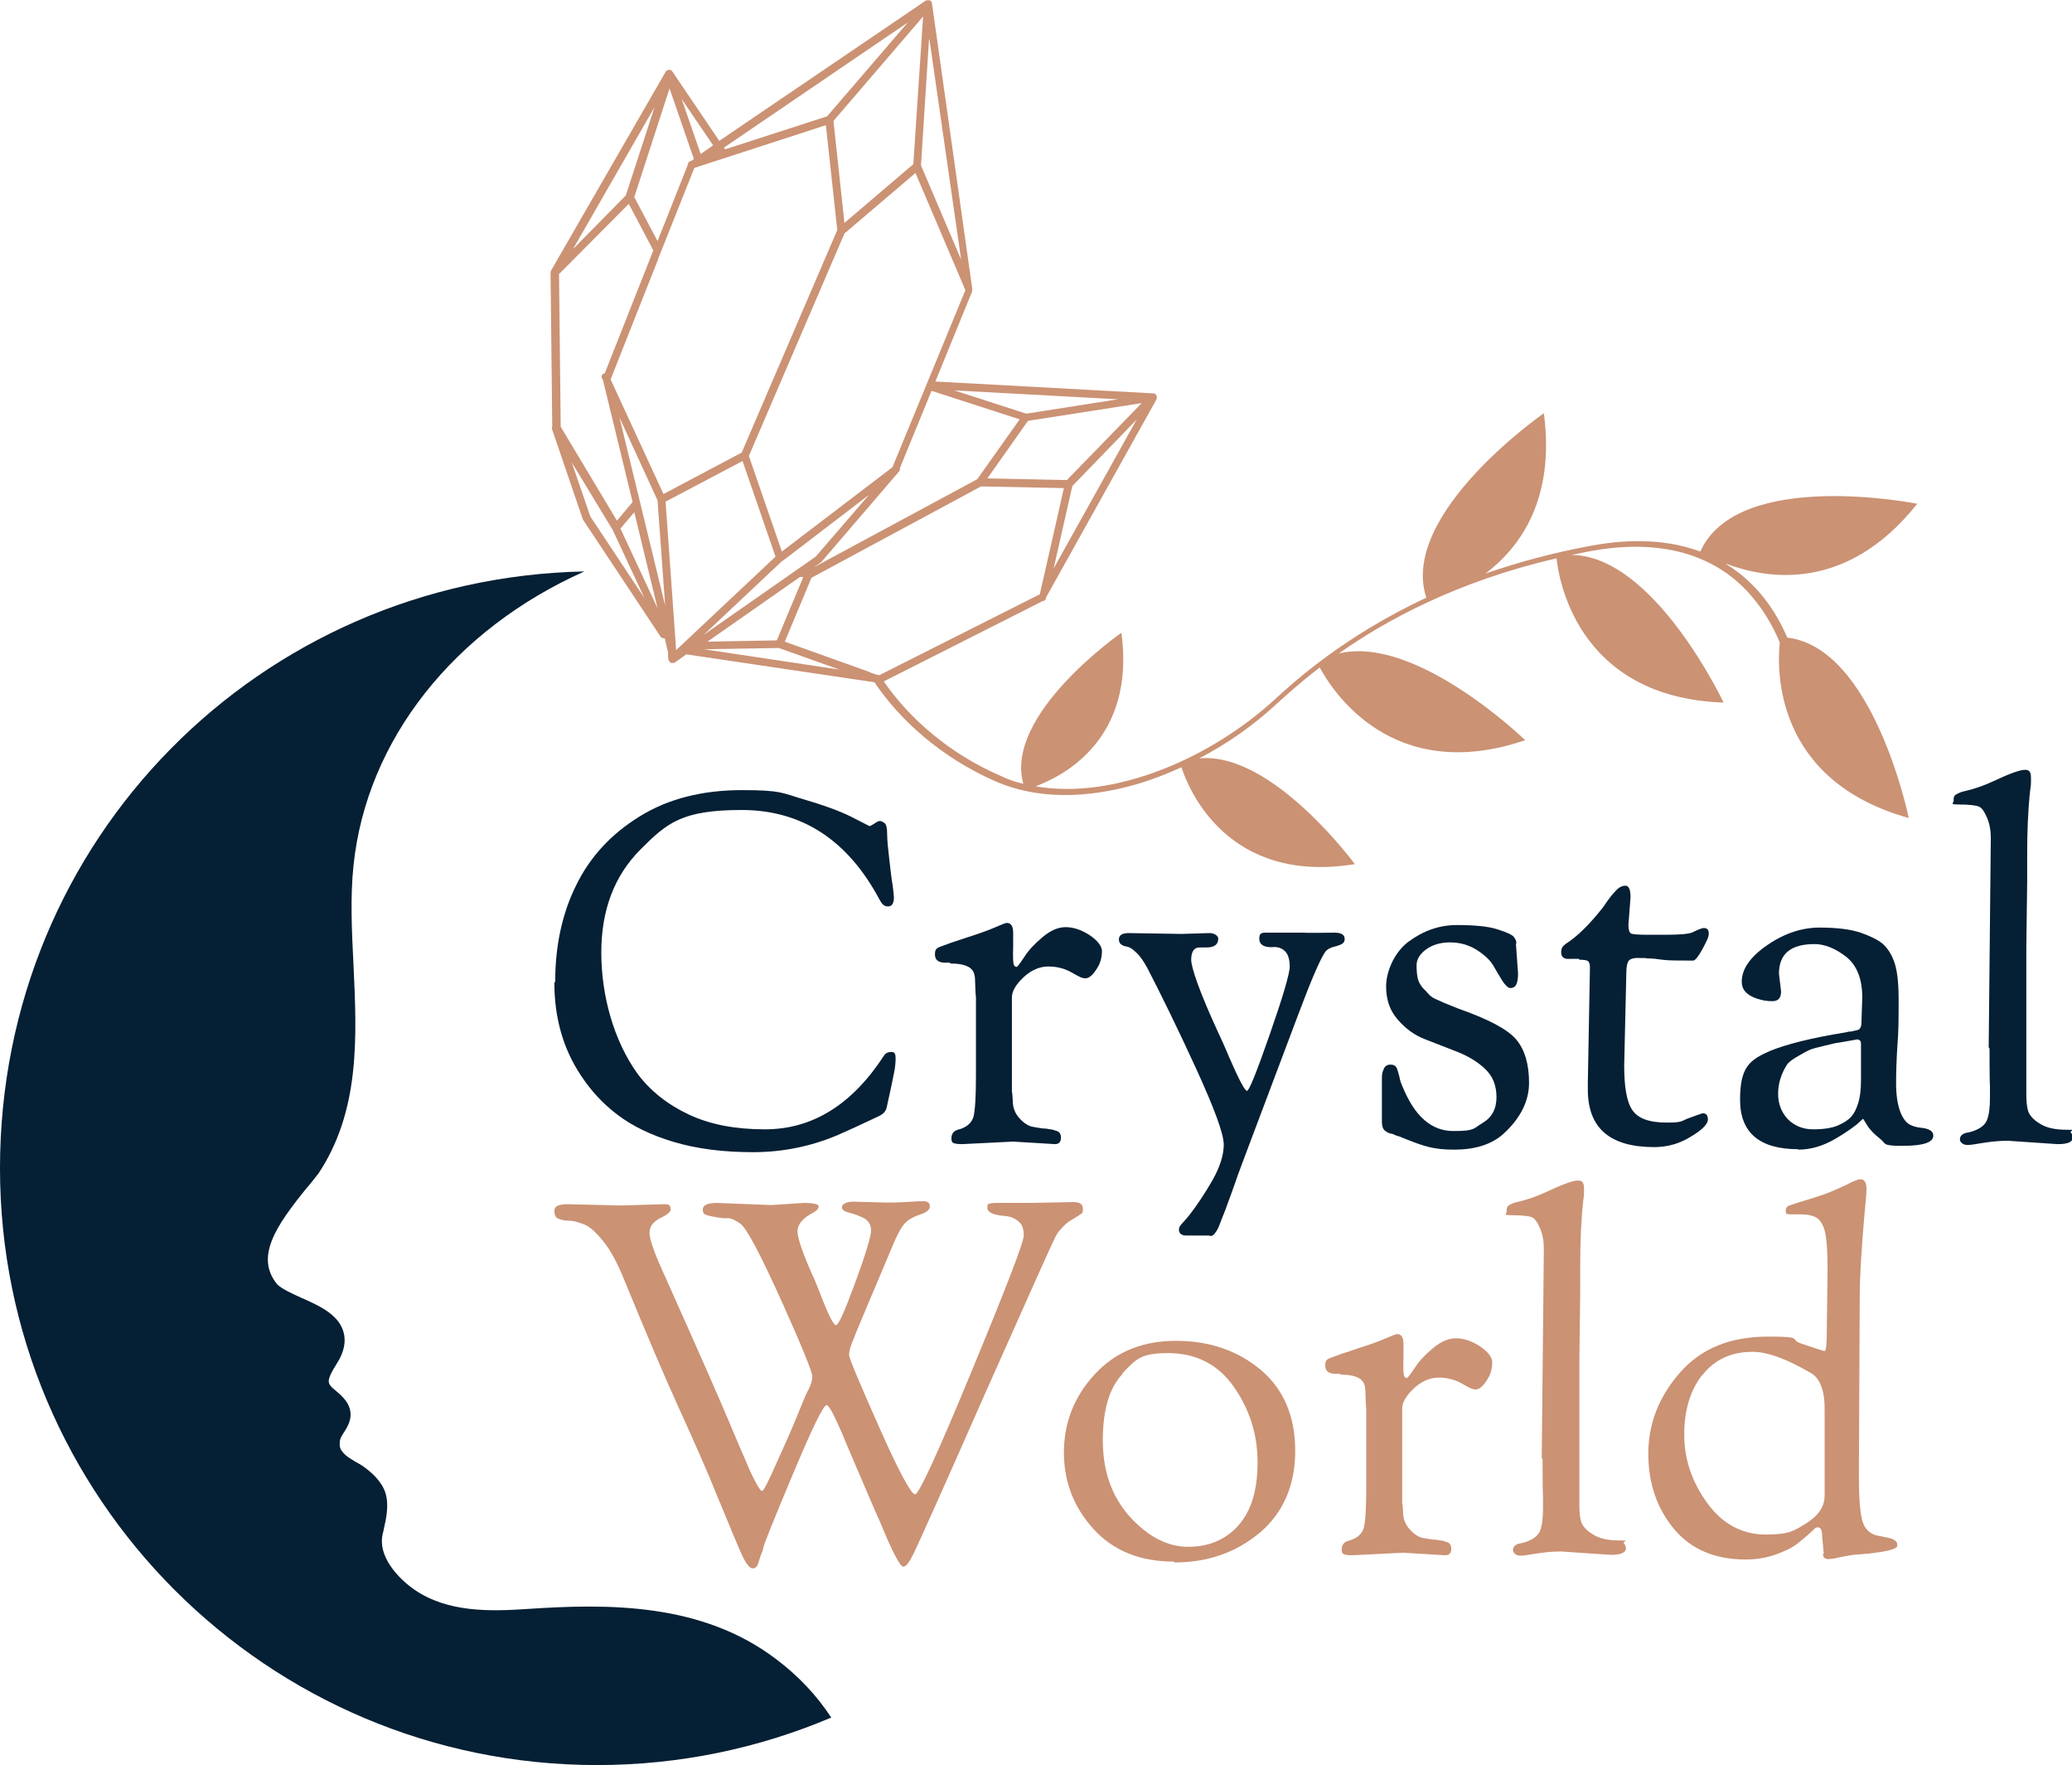 <?xml version="1.0" encoding="UTF-8"?>
<svg id="Layer_1" xmlns="http://www.w3.org/2000/svg" version="1.1" viewBox="0 0 490 417.3">
  <!-- Generator: Adobe Illustrator 29.2.1, SVG Export Plug-In . SVG Version: 2.1.0 Build 116)  -->
  <defs>
    <style>
      .st0 {
        fill: #051f34;
      }

      .st1 {
        fill: #cb9274;
      }
    </style>
  </defs>
  <g>
    <g>
      <path class="st0" d="M131.3,232.1c0-8.4,1.6-16,4.9-22.7,3.3-6.8,8.3-12.2,15.1-16.4,6.8-4.2,14.9-6.2,24.2-6.2s9.5.7,14.3,2.1c4.8,1.4,8.7,2.8,11.5,4.2l4.3,2.2c.2,0,.6-.2,1.2-.6.5-.4,1-.6,1.3-.6s.7.2,1.1.5c.4.3.6,1.2.6,2.6,0,1.4.2,3.4.5,5.9.3,2.5.5,4.6.8,6.2.2,1.6.3,2.6.3,2.9,0,1.4-.5,2.1-1.4,2.1s-1.4-.5-2-1.6c-7.5-14.1-18.4-21.2-32.6-21.2s-17.7,3.1-23.9,9.3c-6.2,6.2-9.3,14.3-9.3,24.4s2.9,20.8,8.6,28.7c3,4,7,7.2,12.1,9.6s11.1,3.5,18,3.5c11.2,0,20.6-5.8,28.2-17.5.3-.5.9-.8,1.7-.8s1,.5,1,1.5-.1,2.2-.4,3.6c-.3,1.4-.6,3-1,4.8-.4,1.7-.6,2.8-.7,3.2-.2.9-.8,1.6-1.9,2.1-4.2,2-7.5,3.5-9.8,4.5-6.2,2.6-12.8,4-19.9,4s-13.3-.8-18.7-2.4c-5.4-1.6-9.9-3.8-13.3-6.4-3.5-2.6-6.4-5.8-8.7-9.3-4.2-6.3-6.3-13.6-6.3-22Z"/>
      <path class="st0" d="M224.6,227.6h-1.3c-1.5-.1-2.2-.7-2.2-2s.5-1.5,1.6-1.9c1-.4,3-1.1,5.8-2,2.8-.9,5.1-1.7,6.7-2.4,1.6-.7,2.6-1.1,2.9-1.1,1,0,1.5.8,1.5,2.3v3.1c-.1,2.8,0,4.3.2,4.6.2.3.4.4.6.4s.8-.8,1.8-2.3c1-1.6,2.4-3.1,4.3-4.7,1.9-1.6,3.7-2.4,5.5-2.4s3.7.6,5.7,1.9c1.9,1.3,2.9,2.6,2.9,3.8s-.3,2.5-.9,3.6c-1.1,1.9-2.1,2.8-3,2.8s-1.7-.5-3.3-1.4c-1.6-.9-3.4-1.4-5.5-1.4s-4.1.9-5.9,2.6c-1.8,1.7-2.7,3.3-2.7,4.7v22.3c.1,0,.2,2.1.2,2.1,0,1.6.5,3,1.6,4.2,1.1,1.2,2.1,1.8,3.1,2,1,.2,1.8.3,2.5.4.7,0,1.2.1,1.6.2.4,0,.8.1,1.3.3.9.2,1.3.7,1.3,1.7s-.5,1.5-1.4,1.5l-9.9-.6-12.1.6c-1.4,0-2.2-.2-2.3-.5-.2-.3-.2-.6-.2-.9,0-1,.5-1.7,1.5-2,2-.5,3.2-1.5,3.7-3,.4-1.5.6-4.8.6-9.7v-18.8c-.1,0-.2-3.5-.2-3.5,0-.9-.1-1.6-.3-2.1-.6-1.5-2.4-2.2-5.5-2.2Z"/>
      <path class="st0" d="M286,292.1h-5c-1.5.1-2.2-.4-2.2-1.4s.9-1.4,2.6-3.6c1.7-2.2,3.5-4.9,5.3-8,1.8-3.2,2.7-6,2.7-8.5s-2.2-8.5-6.6-18.1c-4.4-9.6-8.3-17.5-11.5-23.7-.9-1.6-1.7-2.8-2.6-3.6-.9-.9-1.6-1.3-2.2-1.4-1.2-.2-1.9-.7-1.9-1.7s.8-1.5,2.3-1.5l12.5.2,6.6-.2c.5,0,1,.1,1.5.4.4.3.6.6.6.9,0,1.4-.9,2.1-2.8,2.1h-1.7c-1.2,0-1.9,1-1.9,2.9s2.1,7.9,6.2,16.8c.6,1.3,1.6,3.4,2.8,6.3,2.3,5.3,3.7,7.9,4.2,7.9s2.3-4.5,5.4-13.4c3.1-8.9,4.7-14.3,4.7-16s-.4-2.9-1.1-3.6c-.7-.7-1.6-1-2.5-1-2.4.2-3.6-.5-3.6-2s.7-1.4,2.2-1.4h8.4c0,.1,7.2,0,7.2,0,1.6,0,2.4.5,2.4,1.5s-.7,1.3-2,1.7c-1.4.3-2.3.8-2.7,1.5-1.2,1.8-3.3,6.7-6.3,14.7l-10.4,27.6c-.9,2.3-1.7,4.6-2.6,6.9-.9,2.4-1.6,4.3-2.1,5.8-.5,1.5-1.1,3-1.6,4.4-.5,1.5-1,2.6-1.3,3.4-.3.8-.6,1.6-.9,2.3-.6,1.2-1.2,1.9-1.7,1.9h-.3Z"/>
      <path class="st0" d="M358.5,223.2l.5,7c0,1.3-.2,2.2-.5,2.7-.3.5-.8.7-1.3.7s-1.2-.6-1.9-1.7c-.7-1.1-1.4-2.3-2.2-3.7-.8-1.3-2.1-2.5-4-3.7-1.8-1.1-3.9-1.7-6.2-1.7s-4.2.6-5.7,1.7c-1.5,1.1-2.2,2.4-2.2,3.7s.1,2.4.3,3.2c.2.8.6,1.5,1.2,2.2.6.6,1.1,1.1,1.5,1.6.4.4,1.1.9,2.2,1.3,1,.5,1.8.8,2.3,1,.5.2,1.3.5,2.5,1,7.1,2.5,11.6,4.9,13.6,7.3,2,2.4,3,5.8,3,10.2s-2.1,8.5-6.2,12.2c-2.8,2.4-6.6,3.6-11.5,3.6s-7.1-.8-11.2-2.4c-1.2-.5-1.8-.7-2-.8-.2,0-.5-.1-.9-.3-.4-.2-.7-.3-.9-.3-.2,0-.4-.1-.8-.3-.3-.2-.5-.3-.6-.4-.1-.1-.3-.3-.4-.5-.2-.4-.3-1-.3-1.9v-10.1c0-.9.2-1.6.5-2.2.3-.6.8-.9,1.5-.9s1.1.2,1.3.5c.3.3.5,1.1.8,2.2.2,1.1.5,1.9.7,2.3,2.9,7.2,6.9,10.7,12.1,10.7s4.7-.6,6.9-1.9c2.2-1.3,3.3-3.3,3.3-6.1s-.9-5-2.7-6.7c-1.8-1.7-4-3-6.5-4-2.6-1-5.1-2-7.7-3-2.6-1-4.7-2.6-6.5-4.7-1.8-2.1-2.7-4.6-2.7-7.8s1.7-7.8,5.2-10.5c3.5-2.6,7.3-4,11.5-4s7.4.3,9.6,1c2.2.7,3.5,1.3,3.9,1.8.4.5.6,1,.6,1.5Z"/>
      <path class="st0" d="M373.4,226.7h-2.2c-1.3.1-2-.4-2-1.5s.3-1.4,1-2c3-1.9,5.9-4.9,8.9-8.7,1.2-1.8,2.2-3.1,3-3.9.7-.8,1.5-1.2,2.3-1.2s1.2.9,1.2,2.7l-.5,6.6c0,1.1.2,1.7.6,2,.4.2,1.8.3,4.1.3h4.1c3.5,0,5.6-.2,6.4-.6,1.4-.7,2.3-1,2.6-1,.8,0,1.2.4,1.2,1.3s-.5,1.8-1.5,3.7c-1,1.8-1.7,2.7-2.2,2.7-3.5,0-5.9,0-7.3-.2-1.4-.2-2.3-.3-2.8-.3-.5,0-.9,0-1.2-.1-.3,0-.6,0-.8,0h-.2c-1.5-.1-2.4.1-2.9.6-.4.5-.6,1.5-.6,3.1l-.5,21.7c0,5.1.6,8.6,1.9,10.5,1.3,2,4,3,8.1,3s3.4-.4,5.4-1.1c2-.7,3-1.1,3.2-1.1.8,0,1.2.5,1.2,1.5s-1.3,2.4-4,4c-2.7,1.7-5.6,2.5-8.7,2.5-10.5,0-15.7-4.5-15.7-13.6v-1.7l.5-27.2c0-.8-.2-1.3-.5-1.5-.3-.2-1-.3-2-.3Z"/>
      <path class="st0" d="M425.3,271.7c-9.2,0-13.8-3.9-13.8-11.7s2.3-9.4,7-11.5c3.9-1.6,9.8-3.1,17.8-4.4.2,0,.5-.1.9-.2.4,0,.8,0,1.2-.2.4,0,.8-.2,1-.2.5-.2.8-.8.8-1.6l.2-6.1c0-4.4-1.3-7.6-3.8-9.6-2.6-2-5.1-3-7.5-3-5.6,0-8.4,2.3-8.4,7l.5,4.2c0,1.6-.7,2.3-2.1,2.3s-2.3-.2-3.6-.6c-2.4-.8-3.6-2.1-3.6-4,0-3,2-5.9,6.1-8.7,4.1-2.8,8.2-4.1,12.3-4.1s7.3.4,9.7,1.2c2.3.8,4.1,1.7,5.2,2.6,1.1,1,2,2.3,2.6,3.9.8,1.9,1.2,5,1.2,9.2s0,7.9-.3,11.1c-.2,3.2-.3,6.2-.3,8.8s.3,4.8.9,6.5c.6,1.7,1.4,2.7,2.2,3.2.9.5,1.7.7,2.6.8,2.1.2,3.1.8,3.1,1.9,0,1.6-2.4,2.4-7.3,2.4s-3.8-.5-5.2-1.6c-1.4-1.1-2.5-2.2-3.1-3.2-.6-1-1-1.6-1-1.6s-.4.3-.9.8c-.5.5-1.3,1.1-2.3,1.8-1,.7-2.1,1.4-3.3,2.1-2.9,1.7-5.8,2.6-8.9,2.6ZM439.5,245.7l-1.2.2c-1.8.3-2.9.5-3.4.6-.5,0-1.6.3-3.3.7-1.7.4-2.9.7-3.6,1-.7.3-1.6.8-2.8,1.5-1.2.7-2.1,1.3-2.6,2-1.4,2.2-2.1,4.5-2.1,6.9s.8,4.4,2.3,6c1.6,1.6,3.6,2.4,6,2.4s4.4-.3,5.8-.9c1.4-.6,2.5-1.3,3.2-2.1.7-.8,1.2-1.8,1.6-3.1.5-1.5.7-3.4.7-5.7v-8.4c0-.7-.3-1-.8-1Z"/>
      <path class="st0" d="M470.3,247.6l.5-49.5c0-1.8-.3-3.4-.9-4.8-.6-1.4-1.2-2.3-1.9-2.6-.7-.3-2.3-.5-4.7-.5s-1.3-.3-1.3-.8,0-.9.2-1.2c.1-.2.4-.4.8-.6.4-.2.9-.4,1.4-.5,2.3-.5,4.6-1.3,7-2.4,3.8-1.8,6.3-2.7,7.5-2.7s1.4.7,1.4,2.2,0,1.2-.2,2.7c-.5,4.6-.7,9.6-.7,15v6.5l-.2,15.5v34.7c0,1.6.1,3,.4,4,.3,1,1.2,2.1,2.7,3,1.5,1,3.6,1.5,6.4,1.5s.7.2,1,.6c.3.4.5.8.5,1.2,0,1.1-1.2,1.6-3.6,1.6l-11.8-.8c-2,0-3.9.2-5.8.5-1.8.3-3,.5-3.6.5s-1-.1-1.4-.4-.5-.6-.5-1,.2-.8.5-1c.3-.3.9-.5,1.7-.6,2.3-.6,3.7-1.6,4.2-2.9.5-1.3.7-3,.7-5.3v-3c-.1,0-.1-8.6-.1-8.6Z"/>
    </g>
    <g>
      <path class="st1" d="M243.4,284.4l10.4-.2c1.6,0,2.3.5,2.3,1.6s-.2,1-.6,1.3c-.4.3-1.1.7-1.9,1.2-.9.5-1.5,1-2,1.5s-.9,1-1.2,1.3c-.3.4-.6.9-.9,1.5-.3.6-.5,1.1-.7,1.5-.5,1-5.8,12.8-15.9,35.5-10,22.7-15.6,35.1-16.7,37.4-1.1,2.3-1.9,3.4-2.6,3.4s-2.6-3.5-5.4-10.4c-.8-1.7-1.8-4.1-3.1-7.1-1.3-3-2.4-5.6-3.3-7.7-.9-2.1-1.8-4.2-2.7-6.4-1.9-4.4-3.1-6.6-3.6-6.6-.8,0-3.4,5.4-7.9,16.1-4.5,10.7-6.8,16.5-7,17.3-.2.8-.3,1.3-.5,1.6-.1.3-.2.6-.3.8,0,.2-.2.5-.2.7,0,.2-.2.4-.2.6,0,.2-.1.3-.2.5,0,.2,0,.3-.2.4,0,.1-.2.2-.2.3,0,0-.2.1-.2.1-.2.2-.4.2-.6.2-.7,0-1.6-1.1-2.6-3.3-1-2.2-2.8-6.6-5.5-13.1-2.6-6.5-5.8-13.7-9.4-21.6-3.6-7.9-7.9-18.1-13-30.5-1.5-3.7-3.1-6.7-4.8-8.8-1.7-2.1-3.2-3.5-4.5-4-1.3-.5-2.5-.9-3.6-.9-1.1,0-1.9-.2-2.6-.5-.6-.2-.9-.9-.9-1.9s1-1.5,3.1-1.5l12.8.3,10-.3c.7,0,1.1,0,1.3.3.2.2.3.5.3,1s-.8,1.2-2.5,2c-1.7.9-2.5,2-2.5,3.5s1.2,4.9,3.5,9.9c7.8,17.4,12.9,29,15.3,34.7,2.4,5.8,4.1,9.5,4.8,11.3,1.6,3.4,2.6,5.1,3,5.1s1.6-2.4,3.7-7.2c2.2-4.8,3.8-8.5,4.8-11,1-2.5,1.7-4.2,2.1-5,.9-1.6,1.3-2.9,1.3-3.9s-2.3-6.7-7-17.2c-5.1-11.3-8.4-17.6-9.9-18.8-1.2-.9-2.3-1.4-3-1.4h-1.3c-2.2-.3-3.5-.6-4-.8-.5-.2-.7-.6-.7-1.2,0-1.1,1.1-1.6,3.4-1.6l12.8.5,7.7-.5c2.3,0,3.5.3,3.5.8s-.4,1-1.3,1.5c-2.5,1.3-3.7,2.8-3.7,4.4s1.2,5.1,3.6,10.5c.2.3.7,1.6,1.6,3.8,2,5.3,3.3,7.9,3.9,7.9s2.1-3.4,4.6-10.2c2.5-6.8,3.7-10.9,3.7-12.2s-.6-2.3-1.7-2.9c-1.2-.6-2.3-1-3.5-1.3-1.2-.3-1.7-.7-1.7-1.3s.9-1.3,2.6-1.3l7.5.2h2c1.1,0,3.1-.1,6.2-.3h1c1,0,1.5.4,1.5,1.2s-.7,1.4-2.2,1.9c-1.5.5-2.7,1.1-3.6,2-.9.9-2,2.9-3.3,6.1-1.3,3.1-3.1,7.4-5.4,12.8-2.3,5.4-3.6,8.6-4,9.7-.4,1.1-.6,2-.6,2.7s2.4,6.4,7.1,17c4.7,10.6,7.6,15.9,8.5,15.9s5.4-9.8,13.5-29.4c8.1-19.6,12.2-30.2,12.2-31.8s-.4-2.7-1.3-3.4c-.9-.7-1.9-1.1-3-1.2-2.9-.2-4.3-.9-4.3-1.9s.1-.9.4-1c.2-.1.9-.2,1.9-.2h7.3Z"/>
      <path class="st1" d="M277.7,369.2c-8,0-14.3-2.5-19-7.6-4.7-5.1-7.1-11.2-7.1-18.2s2.4-13.2,7.3-18.5c4.9-5.3,11.3-7.9,19.2-7.9s14.6,2.3,20.1,6.9c5.4,4.6,8.1,11,8.1,19.1s-2.8,14.6-8.3,19.3c-5.6,4.7-12.3,7.1-20.3,7.1ZM265.5,324.8c-3.1,3.2-4.7,8.4-4.7,15.7s2.1,13.3,6.4,18.1c4.3,4.7,8.9,7.1,13.8,7.1s8.9-1.7,11.9-5.1c3-3.4,4.5-8.3,4.5-14.9s-1.9-12.5-5.6-17.8c-3.7-5.3-8.9-8-15.6-8s-7.6,1.6-10.8,4.8Z"/>
      <path class="st1" d="M316.9,324.8h-1.3c-1.5-.1-2.2-.7-2.2-2s.5-1.5,1.6-1.9c1-.4,3-1.1,5.8-2,2.8-.9,5.1-1.7,6.7-2.4,1.6-.7,2.6-1.1,2.9-1.1,1,0,1.5.8,1.5,2.3v3.1c-.1,2.8,0,4.3.2,4.6.2.3.4.4.6.4s.8-.8,1.8-2.3c1-1.6,2.4-3.1,4.3-4.7,1.9-1.6,3.7-2.4,5.5-2.4s3.7.6,5.7,1.9c1.9,1.3,2.9,2.6,2.9,3.8s-.3,2.5-.9,3.6c-1.1,1.9-2.1,2.8-3,2.8s-1.7-.5-3.3-1.4c-1.6-.9-3.4-1.4-5.5-1.4s-4.1.9-5.9,2.6c-1.8,1.7-2.7,3.3-2.7,4.7v22.3c.1,0,.2,2.1.2,2.1,0,1.6.5,3,1.6,4.2,1.1,1.2,2.1,1.8,3.1,2,1,.2,1.8.3,2.5.4.7,0,1.2.1,1.6.2.4,0,.8.1,1.3.3.9.2,1.3.7,1.3,1.7s-.5,1.5-1.4,1.5l-9.9-.6-12.1.6c-1.4,0-2.2-.2-2.3-.5-.2-.3-.2-.6-.2-.9,0-1,.5-1.7,1.5-2,2-.5,3.2-1.5,3.7-3,.4-1.5.6-4.8.6-9.7v-18.8c-.1,0-.2-3.5-.2-3.5,0-.9-.1-1.6-.3-2.1-.6-1.5-2.4-2.2-5.5-2.2Z"/>
      <path class="st1" d="M364.6,344.7l.5-49.5c0-1.8-.3-3.4-.9-4.8-.6-1.4-1.2-2.3-1.9-2.6-.7-.3-2.3-.5-4.7-.5s-1.3-.3-1.3-.8,0-.9.2-1.2.4-.4.8-.6c.4-.2.9-.4,1.4-.5,2.3-.5,4.6-1.3,7-2.4,3.8-1.8,6.3-2.7,7.5-2.7s1.4.7,1.4,2.2,0,1.2-.2,2.7c-.5,4.6-.7,9.6-.7,15v6.5l-.2,15.5v34.7c0,1.6.1,3,.4,4,.3,1,1.2,2.1,2.7,3,1.5,1,3.6,1.5,6.4,1.5s.7.2,1,.6c.3.4.5.8.5,1.2,0,1.1-1.2,1.6-3.6,1.6l-11.8-.8c-2,0-3.9.2-5.8.5-1.8.3-3,.5-3.6.5s-1-.1-1.4-.4c-.3-.3-.5-.6-.5-1s.2-.8.5-1c.3-.3.9-.5,1.7-.6,2.3-.6,3.7-1.6,4.2-2.9.5-1.3.7-3,.7-5.3v-3c-.1,0-.1-8.6-.1-8.6Z"/>
      <path class="st1" d="M431.3,367.4l-.4-4.3c0-1.3-.3-2-1-2s-.8.4-1.7,1.2c-.9.8-1.9,1.7-3.1,2.6-1.2,1-2.9,1.8-5.1,2.6-2.2.8-4.6,1.2-7.2,1.2-7.2,0-12.9-2.4-16.9-7.2-4-4.8-6.1-10.7-6.1-17.8s2.5-13.5,7.5-19.2c5-5.7,11.9-8.5,20.8-8.5s4.7.6,8,1.7c3.3,1.1,5.1,1.7,5.4,1.7s.5-1.4.5-4.2l.2-15c0-4.2-.2-7.1-.6-8.9-.4-1.7-1.1-2.8-2-3.4-.9-.5-2.1-.8-3.6-.8h-1.3c-1.2,0-1.9,0-2.1-.1-.2,0-.3-.3-.3-.8h0c0-.7.4-1.1,1.2-1.3.8-.3,2.4-.8,4.7-1.5,2.4-.7,4.2-1.4,5.6-2,1.4-.6,2.4-1.1,3.1-1.4,1.5-.8,2.5-1.2,3.1-1.2.9,0,1.4.8,1.4,2.3s-.3,3.5-.8,9.9c-.5,6.4-.8,11.5-.8,15.4l-.2,42.5c0,5.3.3,8.8.8,10.6.5,1.8,1.6,3,3.3,3.5.2,0,.9.2,2,.4,1.1.2,1.9.4,2.3.7.5.3.7.7.7,1.3,0,.9-3,1.6-9,2.1-1.2,0-2.7.3-4.3.6-1.6.4-2.6.5-3,.5-.9,0-1.3-.4-1.3-1.3ZM402.6,325c-2.9,3.7-4.3,8.4-4.3,14.2s1.8,11.1,5.4,16.1c3.6,5,8.3,7.5,13.9,7.5s6.7-.9,9.6-2.7c2.9-1.8,4.3-4,4.3-6.5v-19.9c.1-4.7-1-7.7-3.1-9-5.8-3.4-10.4-5.1-13.9-5.1-5.1,0-9,1.8-11.9,5.5Z"/>
    </g>
  </g>
  <path class="st0" d="M196.5,406.1c-17,7.2-35.7,11.2-55.3,11.2C63.2,417.3,0,354.1,0,276.2s61.6-139.5,138.2-141.1c-30.7,13.7-51.5,39.7-54.6,69.5-.8,7.6-.4,15.7,0,23.6.8,17,1.6,34.5-8.4,49.4,0,0,0,0-.1.1-.8,1-1.6,2.1-2.6,3.2-7.2,8.9-12.3,16.3-6.9,22.8,1.2,1.1,3.4,2.1,5.6,3.1,4.1,1.8,8.8,3.9,10,8,.7,2.3.2,4.8-1.5,7.5-2.2,3.5-2.4,4.5-1.3,5.6.2.2.5.5.9.8,1.3,1.1,2.9,2.5,3.4,4.3.7,2.4-.5,4.3-1.4,5.7-.4.6-.8,1.3-.9,1.8-.2,1.6,0,2.2,1.1,3.3.6.6,1.4,1.1,2.4,1.7.7.4,1.5.8,2.3,1.4,1.6,1.2,3.9,3.1,4.9,5.9,1,3,.2,6.3-.4,9,0,.3-.2.6-.2.9-1.2,5.1,3.4,10.3,7.6,13.2,7.8,5.3,17.7,5.1,26.5,4.5,19.3-1.3,41.4-1.5,59,11.9,5.2,3.9,9.6,8.6,13,13.8Z"/>
  <path class="st1" d="M422.7,150.8c-2.2-5.1-6-11.6-12.9-16.4-.6-.4-1.2-.8-1.8-1.2,9.4,3.6,28.5,7.2,45.4-14.1,0,0-42.4-8.5-51.3,11.3-7.3-2.7-15.9-3.2-25.7-1.4-9.3,1.7-17.6,4-25.1,6.6,8.2-6.2,16.5-17.6,13.8-37.9,0,0-34.3,23.8-27.8,43.6-19.4,9.1-31.1,19.7-36.1,24.3-14.7,13.4-37.4,23.6-56.3,20.3,6.5-2.4,23.7-11.1,20.3-36.3,0,0-27.8,19.3-23.2,35.7-1.8-.4-3.6-1-5.2-1.8-12.6-5.4-22-14-27.8-22.4h0s0,0,0,0h0c0,0,37.6-19,37.6-19,.4,0,.7-.3.8-.7v-.2s26.1-46.8,26.1-46.8c.1-.3.1-.6,0-.9-.2-.3-.4-.5-.8-.5l-51.5-2.8,8.7-21.3c0-.1,0-.2,0-.4,0-.1,0-.3,0-.4L220.4.8c0-.3-.2-.6-.5-.7-.3-.1-.6,0-.9,0l-48.9,33.2-11.1-16.4c-.2-.3-.5-.4-.8-.4-.3,0-.6.2-.8.5l-27.1,47c0,.1-.1.2-.1.4,0,0,0,.2,0,.3l.4,36c-.1.3-.1.6,0,.9h0c0,0,7.2,21.1,7.2,21.1,0,0,0,.1.1.2l18.3,27.6c0,.1.2.2.3.3.1,0,.3.1.4.1s.2,0,.3,0l.8,3.4v1.4c.1,0,.1,0,.1,0,0,0,0,.2,0,.3,0,0,0,0,0,.1,0,0,0,0,0,0,0,0,.1.1.2.2h0c0,.2.2.3.3.4,0,0,0,0,.1,0,.3.1.6,0,.8,0l2.8-2,44.5,6.6c5.9,8.8,15.7,17.8,28.8,23.5,9.5,4.1,21.2,4.2,33.9.4,3.3-1,6.6-2.3,9.9-3.8,1.6,5,10.8,27.8,41,22.9,0,0-19.6-26.7-36.8-25,6.5-3.4,12.7-7.7,18.1-12.7,2.2-2,5.6-5.1,10.4-8.8,2.9,5.4,17.1,27.9,48.6,17.2,0,0-25.8-25-44.1-20.5,11.2-7.9,28.1-17.1,51.5-22.5.4,3.8,4.3,32.9,39.5,34.1,0,0-16.4-34.8-36-34.9,1.5-.3,3-.6,4.5-.9,13.1-2.4,23.9-.6,32.2,5.2,6.7,4.8,10.5,11.4,12.6,16.4-.7,6.3-1.4,32.6,30.5,41.5,0,0-8.4-40.9-29.2-42.7ZM249.1,134.7l4.5-19.8,15.2-15.7-19.8,35.5ZM252.4,113.5l-18.9-.4,9.6-13.6,26.9-4.2-17.6,18.1ZM264.4,94.4l-21.7,3.4-17-5.5,38.7,2.1ZM241.1,99.2l-10,14.1-38.6,20.8,1.6-1.1c0,0,.1-.1.2-.2l18.2-21.2s0,0,0,0h0c.3-.3.4-.6.3-.9l7.5-18.3,20.7,6.7ZM211,110.5l-26.1,19.9-7.8-22.6,22.6-52.6,16.8-14.3,11.8,27.7-17.3,42ZM219.8,9.3l7.5,52.1-9.5-22.3,1.9-29.8ZM216,38.8l-16.3,13.9-2.6-24.1,21.2-24.7-2.3,34.8ZM214.7,5.3l-19.1,22.2-24.1,7.8-.3-.4,43.5-29.6ZM195.3,29.5l2.7,24.9-22.6,52.6-18.5,9.8-12.5-27.1,11.2-28.3h0c0-.1.1-.4.2-.6l8.4-21.1,31.1-10.1ZM168.6,34.4l-2.9,2-4.5-13,7.4,10.9ZM158.3,20.8l5.8,16.8-.7.5h-.2c-.4.2-.6.6-.6,1l-7.1,17.9-5.5-10.4,8.4-25.9ZM154.8,25.3l-6.8,20.9-12.5,12.7,19.3-33.6ZM132,65l16.7-16.8,5.8,11-11.5,29.1c0,0-.1,0-.2,0-.5.2-.7.8-.4,1.2l.2.4,7,28.8-3.7,4.4-13.3-22.2-.4-36.1ZM139.6,122.1l-4.4-12.8,9.7,16,7.5,16.1-12.8-19.3ZM146.7,125l3.3-3.9,5.5,22.7-8.8-18.9ZM146.5,98.7l9,19.6,1.8,24.9-10.8-44.5ZM159.9,153.7l-2.5-35.1,18.2-9.6,7.8,22.6-23.5,22.1ZM185.1,132.6l20.4-15.6-12.6,14.6-26.5,18.5,18.6-17.5ZM189.9,136.6l-6.2,14.8-16.4.3,21.9-15.3h.6ZM166.6,153.5l17.6-.3,14.3,5.1-32-4.8ZM205.7,158.9l-20.1-7.2,6.3-15.1,40.1-21.6,19.6.4-5.7,25.1-37.9,19.1h-.2c0,.1-2-.6-2-.6Z"/>
</svg>